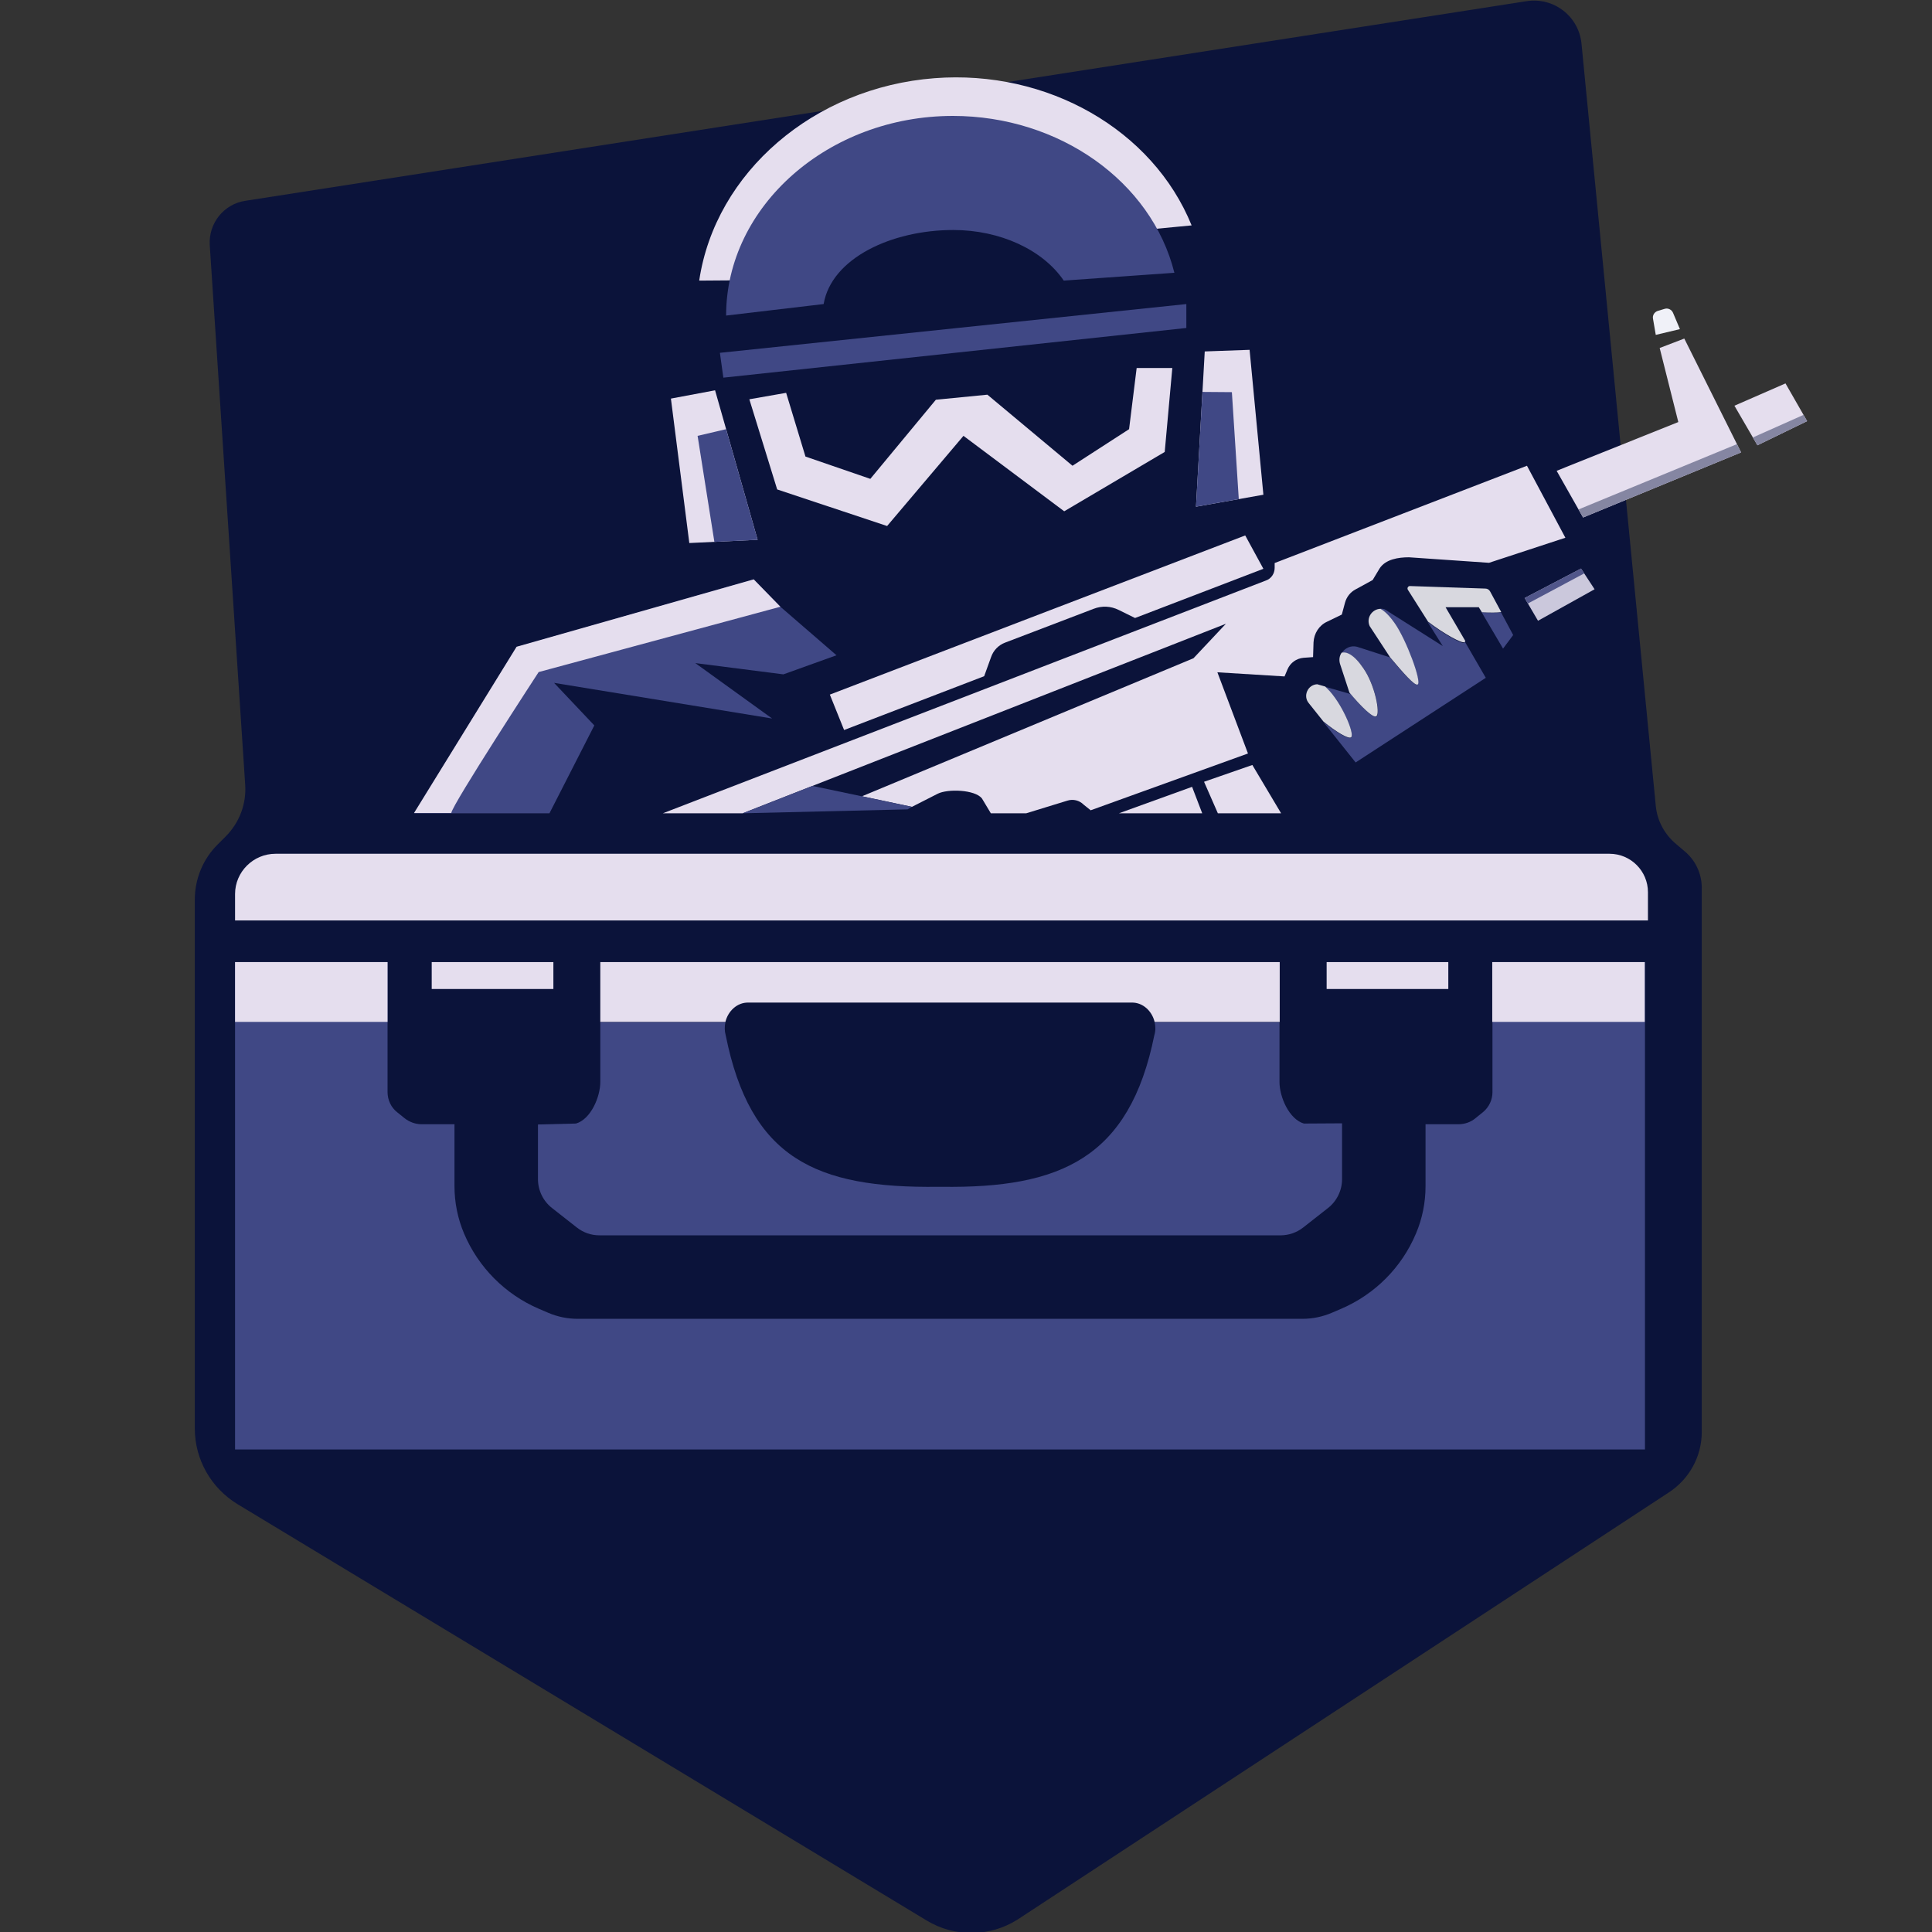 <?xml version="1.0" encoding="utf-8"?>
<!-- Generator: Adobe Illustrator 26.1.0, SVG Export Plug-In . SVG Version: 6.00 Build 0)  -->
<svg version="1.1" id="Слой_1" xmlns="http://www.w3.org/2000/svg" xmlns:xlink="http://www.w3.org/1999/xlink" x="0px" y="0px"
	 viewBox="0 0 84 84" style="enable-background:new 0 0 84 84;" xml:space="preserve">
<rect x="0" y="0" width="84" height="84" fill="#333333" stroke="none"/>
<style type="text/css">
	.st0{fill:#FFFFFF;stroke:#231F20;stroke-miterlimit:10;}
	.st1{fill:#0B133A;}
	.st2{fill:#E5DEEE;}
	.st3{fill:#404885;}
	.st4{fill:#FFFFFF;stroke:#231F20;stroke-linecap:round;stroke-linejoin:round;stroke-miterlimit:10;}
	.st5{fill:#F0F1F8;}
	.st6{fill:#CBC8DC;}
	.st7{fill:none;}
	.st8{fill:#8586A2;}
	.st9{fill:#51568A;}
	.st10{fill:#D8D8DF;}
</style>
<polyline class="st0" points="29.53,35.51 67.04,20.47 68.88,23.71 65.03,24.58 61.8,24.06 60.31,25.46 58.91,27.03 57.69,28.78 
	56.11,29.48 53.14,29.04 54.98,33.15 47.98,35.51 "/>
<path class="st1" d="M10.67,8.73l55.71-8.68c1.18-0.18,2.26,0.66,2.38,1.84l3.23,33.14c0.06,0.66,0.39,1.26,0.9,1.68L73.23,37
	c0.48,0.39,0.76,0.98,0.76,1.6v23.66c0,1.07-0.55,2.06-1.45,2.64l-28.3,18.56c-1.2,0.76-2.73,0.78-3.95,0.04l-29.96-18.1
	c-1.15-0.7-1.86-1.94-1.86-3.29V39.11c0-0.9,0.36-1.77,1-2.4l0.34-0.34c0.6-0.6,0.91-1.42,0.85-2.26L9.12,10.66
	C9.06,9.71,9.73,8.87,10.67,8.73z"/>
<path class="st2" d="M11.98,37.12h58c0.92,0,1.67,0.75,1.67,1.67v1.23H10.22v-1.15C10.22,37.91,11.01,37.12,11.98,37.12z"/>
<rect x="18.77" y="41.83" class="st2" width="5.29" height="1.17"/>
<path class="st3" d="M71.51,63.02H40.94H40.8H10.22V44.43v-2.6h6.63v2.6v3.05c0,0.34,0.15,0.67,0.42,0.88l0.31,0.25
	c0.21,0.17,0.48,0.27,0.75,0.27h1.43v2.69c0,0.71,0.14,1.41,0.42,2.07v0c0.62,1.46,1.78,2.63,3.24,3.26l0.42,0.18
	c0.4,0.17,0.83,0.26,1.27,0.26H40.8h0.14h15.69c0.44,0,0.87-0.09,1.27-0.26l0.42-0.18c1.46-0.63,2.62-1.79,3.24-3.26v0
	c0.28-0.65,0.42-1.36,0.42-2.07v-2.69h1.43c0.27,0,0.54-0.09,0.75-0.27l0.31-0.25c0.27-0.22,0.42-0.54,0.42-0.88v-5.65h6.63V63.02z"
	/>
<rect x="57.68" y="41.83" class="st2" width="5.29" height="1.17"/>
<path class="st4" d="M55.63,44.43"/>
<path class="st4" d="M50.2,44.43"/>
<polygon class="st2" points="78.57,18.31 76.41,19.36 75.41,17.64 77.63,16.67 "/>
<polygon class="st2" points="73.23,14.72 72.16,15.13 72.97,18.35 67.68,20.47 68.83,22.5 75.7,19.67 "/>
<path class="st5" d="M71.87,13.86l0.12,0.7l1.05-0.25l-0.3-0.71c-0.06-0.14-0.22-0.22-0.37-0.17l-0.3,0.09
	C71.93,13.57,71.84,13.71,71.87,13.86z"/>
<path class="st2" d="M68.06,23.38l-1.67-3.13l-10.97,4.23v0.21c0,0.25-0.15,0.47-0.38,0.55L28.82,35.36h3.47l21.01-8.24l-1.41,1.5
	l-14.41,6l2.17,0.46l1.12-0.57c0.44-0.22,1.61-0.18,1.92,0.2l0.39,0.65h1.54l1.79-0.55c0.25-0.08,0.52-0.01,0.7,0.17l0.31,0.25
	l6.84-2.47l-1.33-3.53l2.92,0.18l0.13-0.31c0.12-0.28,0.38-0.47,0.69-0.5l0.42-0.03l0.02-0.64c0.02-0.39,0.24-0.74,0.59-0.9
	l0.64-0.31l0.14-0.52c0.07-0.25,0.23-0.45,0.45-0.57l0.75-0.41l0.3-0.5c0.26-0.41,0.83-0.49,1.28-0.49l3.48,0.24L68.06,23.38z"/>
<polygon class="st2" points="48.65,35.36 51.83,34.21 52.27,35.36 "/>
<polygon class="st2" points="55.7,35.36 52.95,35.36 52.35,33.99 54.45,33.26 "/>
<polygon class="st6" points="69.33,25.62 68.74,24.72 66.29,26 66.87,26.99 "/>
<polygon class="st3" points="18.01,35.36 22.47,28.13 32.77,25.19 33.93,26.38 36.37,28.49 34.06,29.32 30.23,28.83 33.57,31.24 
	24.09,29.69 25.84,31.54 23.89,35.36 "/>
<path class="st2" d="M33.93,26.38l-10.51,2.84c0,0-3.77,5.78-3.8,6.13h-1.62l4.46-7.23l10.31-2.93L33.93,26.38z"/>
<polygon class="st2" points="29.97,23.61 32.94,23.47 31.09,16.97 29.17,17.33 "/>
<polygon class="st3" points="31.57,18.66 30.33,18.95 31.06,23.56 32.94,23.47 "/>
<polygon class="st2" points="42.93,17.16 40.69,17.38 37.84,20.82 35.02,19.85 34.18,17.08 32.58,17.36 33.79,21.28 38.57,22.87 
	41.89,18.95 46.27,22.23 50.64,19.65 50.97,16 49.42,16 49.09,18.66 46.63,20.25 "/>
<polygon class="st3" points="51.58,14.26 31.45,16.42 31.3,15.34 51.58,13.22 "/>
<polygon class="st2" points="54.93,21.51 52,22.03 52.38,15.28 54.33,15.21 "/>
<polyline class="st3" points="53.86,21.7 53.56,17.05 52.28,17.04 52,22.03 "/>
<path class="st2" d="M50.13,9.96c-1.75-2.95-5.09-4.79-8.7-4.79c-4.54,0-8.53,2.9-9.65,7.02l-1.38,0.01c0.7-4.71,5-8.4,10.23-8.8
	c4.91-0.38,9.49,2.24,11.18,6.4L50.13,9.96z"/>
<path class="st3" d="M51.06,11.86c-0.99-3.97-5.01-6.82-9.63-6.82c-5.41,0-9.86,3.92-9.86,8.68l4.24-0.5
	c0.34-1.99,2.95-3.22,5.64-3.22c2.03,0,3.89,0.86,4.8,2.2L51.06,11.86z"/>
<path class="st4" d="M50.19,44.41"/>
<rect x="10.22" y="41.83" class="st2" width="6.63" height="2.6"/>
<rect x="64.88" y="41.83" class="st2" width="6.63" height="2.6"/>
<g>
	<path class="st7" d="M31.54,44.99c1.08,5.36,3.91,6.67,9.25,6.6h0.14c5.16,0.07,8.18-1.25,9.25-6.6c0.05-0.18,0.05-0.37,0.01-0.56
		v0H31.54C31.49,44.61,31.49,44.8,31.54,44.99z"/>
	<path class="st3" d="M56.69,48.85c-0.64-0.19-1.06-1.15-1.06-1.81v-2.6H50.2v0c0.04,0.18,0.05,0.37-0.01,0.56
		c-1.08,5.36-4.09,6.67-9.25,6.6H40.8c-5.35,0.07-8.18-1.25-9.25-6.6c-0.05-0.18-0.05-0.37-0.01-0.56H26.1v2.6
		c0,0.66-0.42,1.63-1.06,1.81l-1.65,0.04c0,0,0,0.06,0,0.06v2.32c0,0.49,0.23,0.96,0.62,1.26l1.07,0.84
		c0.28,0.22,0.62,0.34,0.98,0.34H40.8h0.14h14.74c0.35,0,0.7-0.12,0.98-0.34l1.07-0.84c0.39-0.3,0.62-0.77,0.62-1.26v-2.43
		L56.69,48.85z"/>
	<path class="st2" d="M31.54,44.43c0.11-0.46,0.5-0.85,1-0.84c0,0,8.26,0,8.26,0h0.14c0,0,8.26,0,8.26,0c0.5-0.01,0.89,0.38,1,0.84
		h5.44v-2.6H40.94H40.8H26.1v2.6L31.54,44.43C31.54,44.43,31.54,44.43,31.54,44.43z"/>
</g>
<polygon class="st8" points="75.7,19.67 68.83,22.5 68.63,22.15 75.52,19.31 "/>
<polygon class="st8" points="78.57,18.31 76.41,19.36 76.21,19.02 78.41,18.04 "/>
<polygon class="st9" points="68.88,24.93 66.43,26.24 66.29,26 68.74,24.72 "/>
<g>
	<path class="st3" d="M62.07,27.04l0.66,1.05l-2.53-1.6c-0.06-0.02-0.13-0.03-0.19-0.02c0.17,0.09,0.39,0.28,0.63,0.64
		c0.49,0.72,1.17,2.53,0.99,2.65c-0.12,0.08-0.66-0.53-1.2-1.18l-1.43-0.46c-0.27-0.07-0.53,0.06-0.66,0.27
		c0.2-0.06,0.52,0.06,0.95,0.68c0.49,0.72,0.74,1.95,0.56,2.08c-0.14,0.1-0.7-0.45-1.17-1.04l0.02,0.06l-1.08-0.31
		c0.03,0.03,0.06,0.05,0.08,0.08c0.63,0.61,1.2,1.97,1.05,2.12c-0.11,0.11-0.68-0.24-1.22-0.68l1.41,1.77l5.66-3.68l-0.91-1.57
		c-0.01,0.02-0.02,0.04-0.03,0.05C63.54,28,62.75,27.56,62.07,27.04z"/>
	<path class="st3" d="M64.42,26.62l0.93,1.58l0.44-0.59l-0.53-0.99C65.08,26.64,64.78,26.65,64.42,26.62z"/>
	<path class="st10" d="M58.75,32.05c0.15-0.16-0.42-1.51-1.05-2.12c-0.03-0.03-0.06-0.05-0.08-0.08l-0.35-0.1
		c-0.42,0.02-0.63,0.52-0.36,0.83l0.63,0.79C58.07,31.8,58.64,32.16,58.75,32.05z"/>
	<path class="st10" d="M59.84,31.14c0.18-0.12-0.06-1.36-0.56-2.08c-0.42-0.62-0.75-0.74-0.95-0.68c-0.09,0.13-0.12,0.3-0.07,0.48
		l0.41,1.25C59.15,30.69,59.7,31.24,59.84,31.14z"/>
	<path class="st10" d="M61.64,29.76c0.18-0.12-0.49-1.93-0.99-2.65c-0.25-0.36-0.46-0.55-0.63-0.64c-0.36,0.01-0.63,0.39-0.47,0.75
		l0.89,1.36l0,0C60.98,29.22,61.51,29.84,61.64,29.76z"/>
	<path class="st10" d="M64.3,26.41l0.13,0.21c0.35,0.02,0.66,0.02,0.84-0.01l-0.48-0.89c-0.04-0.08-0.12-0.13-0.21-0.13l-3.28-0.11
		c-0.08,0-0.13,0.09-0.09,0.16l0.88,1.39c0.68,0.52,1.47,0.96,1.59,0.89c0.01-0.01,0.02-0.03,0.03-0.05l-0.86-1.47H64.3z"/>
</g>
<g>
	<path class="st2" d="M43.7,27.94l3.85-1.47c0.36-0.14,0.75-0.12,1.09,0.05l0.71,0.35l0,0l5.58-2.14l-0.79-1.45L36.08,30.2
		l0.62,1.54l6.09-2.34l0.3-0.83C43.19,28.28,43.41,28.05,43.7,27.94z"/>
</g>
<polygon class="st3" points="32.29,35.36 39.46,35.19 39.65,35.08 35.32,34.17 "/>
<g>
</g>
<g>
</g>
<g>
</g>
<g>
</g>
<g>
</g>
<g>
</g>
<g>
</g>
<g>
</g>
<g>
</g>
<g>
</g>
<g>
</g>
<g>
</g>
<g>
</g>
<g>
</g>
<g>
</g>
</svg>

